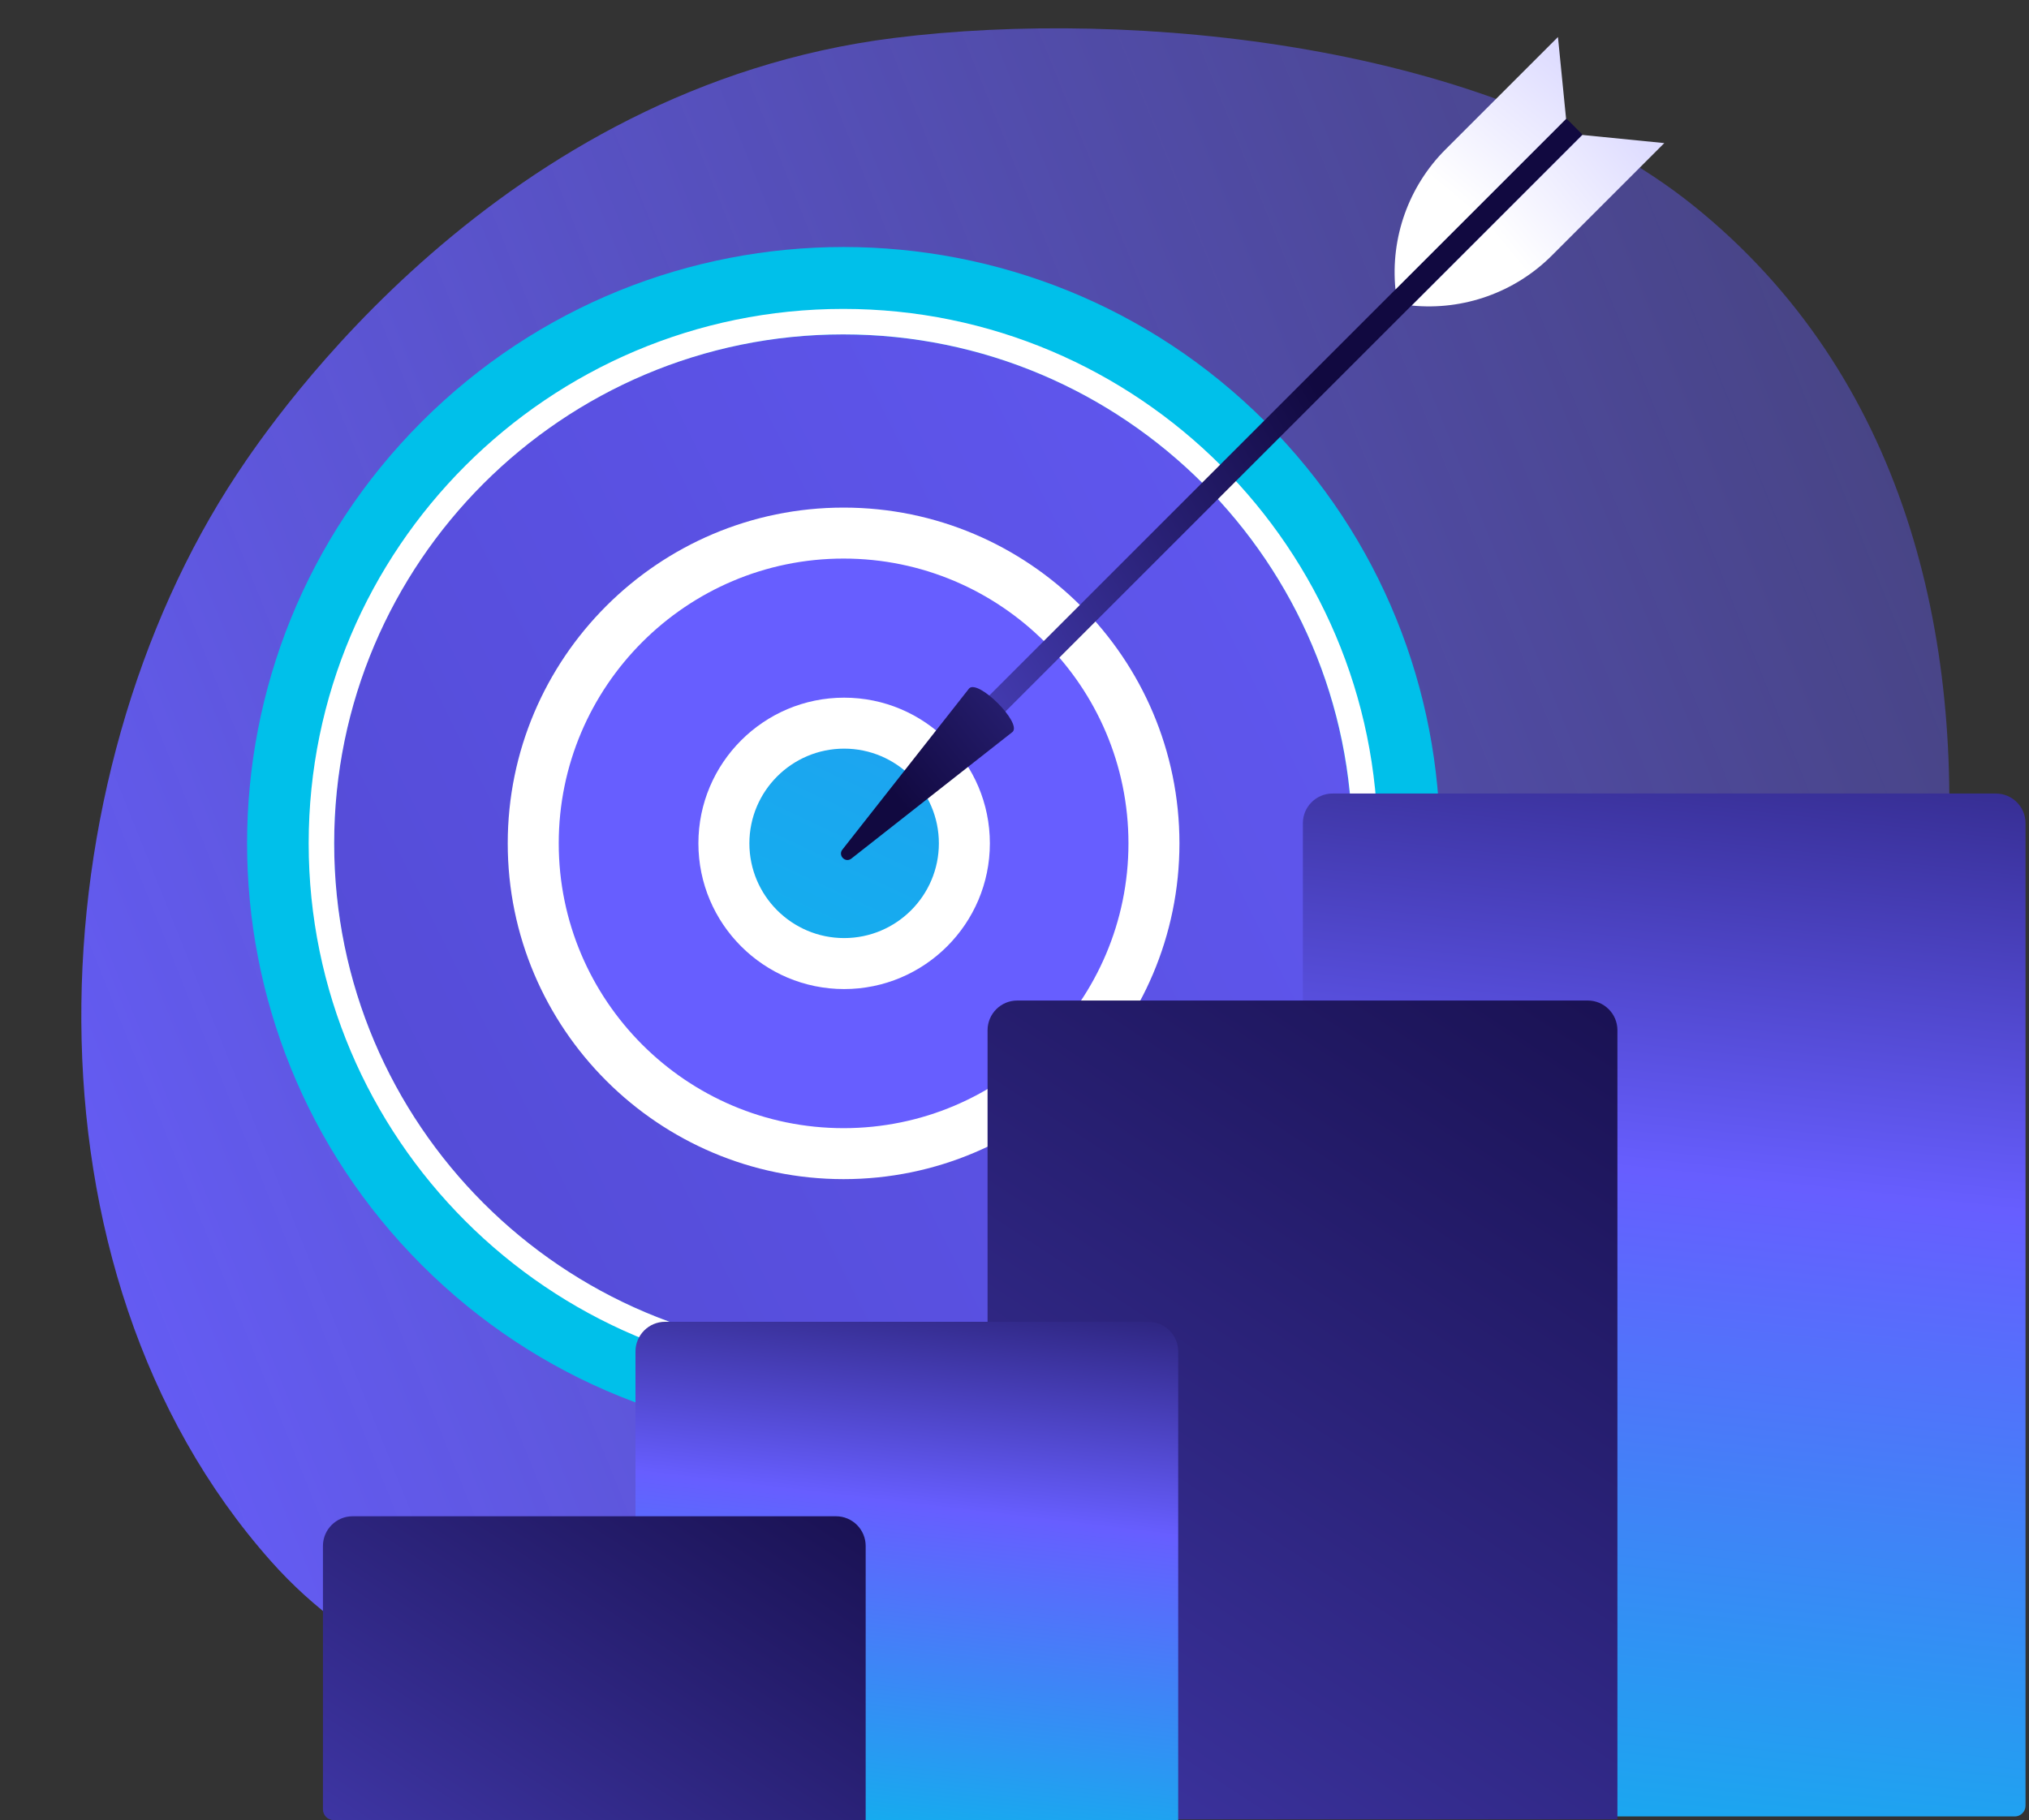 <svg xmlns="http://www.w3.org/2000/svg" width="146" height="131" viewBox="0 0 146 131" fill="none">
    <rect x="0" y="0" width="146" height="131" fill="#333333" stroke="none"/>
    <path d="M123.623 109.327C121.208 112.293 114.882 118.539 112.793 119.836C94.222 131.363 67.033 127.697 61.058 126.534C52.233 124.817 31.829 126.262 19.497 112.365C0.84 91.341 2.583 55.98 17.055 34.115C19.702 30.115 35.917 6.292 64.337 2.732C81.536 0.578 107.307 3.122 121.827 14.778C152.303 39.245 139.268 90.117 123.623 109.327Z" fill="url(#paint0_linear_1950_3278)"/>
    <path d="M91.049 91.049C107.81 74.287 107.81 47.111 91.049 30.349C74.287 13.588 47.111 13.588 30.349 30.349C13.588 47.111 13.588 74.287 30.349 91.049C47.111 107.81 74.287 107.81 91.049 91.049Z" fill="url(#paint1_radial_1950_3278)"/>
    <path d="M60.663 97.331C80.894 97.331 97.294 80.931 97.294 60.7C97.294 40.468 80.894 24.068 60.663 24.068C40.432 24.068 24.031 40.468 24.031 60.7C24.031 80.931 40.432 97.331 60.663 97.331Z" fill="url(#paint2_linear_1950_3278)"/>
    <path d="M60.677 99.165C39.467 99.165 22.211 81.91 22.211 60.699C22.211 39.489 39.467 22.233 60.677 22.233C81.887 22.233 99.143 39.489 99.143 60.699C99.143 81.91 81.887 99.165 60.677 99.165ZM60.677 24.068C40.479 24.068 24.046 40.501 24.046 60.7C24.046 80.899 40.479 97.331 60.677 97.331C80.876 97.331 97.308 80.899 97.308 60.7C97.308 40.501 80.876 24.068 60.677 24.068Z" fill="white"/>
    <path d="M76.487 76.491C85.208 67.769 85.208 53.629 76.487 44.908C67.766 36.187 53.626 36.187 44.904 44.908C36.183 53.629 36.183 67.769 44.904 76.491C53.626 85.212 67.766 85.212 76.487 76.491Z" fill="url(#paint3_linear_1950_3278)"/>
    <path d="M60.702 84.866C47.376 84.866 36.535 74.025 36.535 60.7C36.535 47.374 47.376 36.533 60.702 36.533C74.028 36.533 84.869 47.374 84.869 60.7C84.869 74.025 74.028 84.866 60.702 84.866ZM60.702 40.202C49.4 40.202 40.205 49.397 40.205 60.7C40.205 72.002 49.4 81.197 60.702 81.197C72.004 81.197 81.2 72.002 81.2 60.7C81.2 49.397 72.004 40.202 60.702 40.202Z" fill="white"/>
    <path d="M66.842 66.817C70.221 63.438 70.221 57.96 66.842 54.581C63.463 51.202 57.985 51.202 54.606 54.581C51.227 57.96 51.227 63.438 54.606 66.817C57.985 70.196 63.463 70.196 66.842 66.817Z" fill="url(#paint4_linear_1950_3278)"/>
    <path d="M60.741 71.186C54.958 71.186 50.254 66.482 50.254 60.699C50.254 54.917 54.958 50.213 60.741 50.213C66.523 50.213 71.228 54.917 71.228 60.699C71.228 66.482 66.523 71.186 60.741 71.186ZM60.741 53.882C56.982 53.882 53.923 56.94 53.923 60.699C53.923 64.458 56.981 67.516 60.741 67.516C64.5 67.516 67.558 64.458 67.558 60.699C67.558 56.94 64.5 53.882 60.741 53.882Z" fill="white"/>
    <path d="M68.91 52.335L70.066 53.492L113.87 9.688L112.714 8.531L68.91 52.335Z" fill="url(#paint5_linear_1950_3278)"/>
    <path d="M69.738 49.544C70.401 48.881 73.53 52.009 72.867 52.673L61.263 61.795C60.834 62.132 60.279 61.577 60.615 61.148L69.738 49.544Z" fill="url(#paint6_linear_1950_3278)"/>
    <path d="M113.863 9.713L119.757 10.299L111.667 18.389C109.016 21.04 105.316 22.361 101.586 21.991L113.863 9.713Z" fill="url(#paint7_linear_1950_3278)"/>
    <path d="M112.69 8.557L112.105 2.664L104.015 10.754C101.364 13.404 100.042 17.104 100.413 20.834L112.69 8.557Z" fill="url(#paint8_linear_1950_3278)"/>
    <path d="M95.887 57.113H143.615C144.794 57.113 145.751 58.07 145.751 59.249V129.959C145.751 130.388 145.403 130.736 144.975 130.736H93.75V59.249C93.75 58.07 94.707 57.113 95.887 57.113Z" fill="url(#paint9_linear_1950_3278)"/>
    <path d="M73.199 72.011H114.247C115.427 72.011 116.384 72.968 116.384 74.148V130.943H71.062V74.148C71.062 72.968 72.02 72.011 73.199 72.011Z" fill="url(#paint10_linear_1950_3278)"/>
    <path d="M47.863 95.133H82.642C83.822 95.133 84.779 96.091 84.779 97.27V131H46.503C46.075 131 45.727 130.651 45.727 130.223V97.27C45.727 96.091 46.684 95.133 47.863 95.133Z" fill="url(#paint11_linear_1950_3278)"/>
    <path d="M25.375 109.13H60.154C61.333 109.13 62.291 110.087 62.291 111.267V131H24.015C23.587 131 23.238 130.652 23.238 130.223V111.267C23.238 110.087 24.196 109.13 25.375 109.13Z" fill="url(#paint12_linear_1950_3278)"/>
    <defs>
        <linearGradient id="paint0_linear_1950_3278" x1="5.629" y1="128.193" x2="267.161" y2="22.925" gradientUnits="userSpaceOnUse">
            <stop stop-color="#675EFF"/>
            <stop offset="0.935" stop-color="#675EFF" stop-opacity="0"/>
        </linearGradient>
        <radialGradient id="paint1_radial_1950_3278" cx="0" cy="0" r="1" gradientUnits="userSpaceOnUse" gradientTransform="translate(60.699 60.699) rotate(-89.917) scale(84.56)">
            <stop stop-color="#00C0EA"/>
        </radialGradient>
        <linearGradient id="paint2_linear_1950_3278" x1="146.482" y1="17.915" x2="-185.084" y2="183.217" gradientUnits="userSpaceOnUse">
            <stop stop-color="#675EFF"/>
            <stop offset="1" stop-color="#352D91"/>
        </linearGradient>
        <linearGradient id="paint3_linear_1950_3278" x1="180.691" y1="-22.265" x2="-104.263" y2="174.752" gradientUnits="userSpaceOnUse">
            <stop offset="0.062" stop-color="#675EFF"/>
            <stop offset="0.385" stop-color="#675EFF"/>
        </linearGradient>
        <linearGradient id="paint4_linear_1950_3278" x1="120.071" y1="-65.964" x2="42.229" y2="100.172" gradientUnits="userSpaceOnUse">
            <stop stop-color="#675EFF"/>
            <stop offset="1" stop-color="#00C0EA"/>
        </linearGradient>
        <linearGradient id="paint5_linear_1950_3278" x1="48.356" y1="57.04" x2="95.206" y2="28.7" gradientUnits="userSpaceOnUse">
            <stop stop-color="#675EFF"/>
            <stop offset="1" stop-color="#110940"/>
        </linearGradient>
        <linearGradient id="paint6_linear_1950_3278" x1="64.16" y1="57.031" x2="97.323" y2="29.524" gradientUnits="userSpaceOnUse">
            <stop stop-color="#110940"/>
            <stop offset="1" stop-color="#675EFF"/>
        </linearGradient>
        <linearGradient id="paint7_linear_1950_3278" x1="108.262" y1="17.821" x2="153.476" y2="-19.682" gradientUnits="userSpaceOnUse">
            <stop stop-color="white"/>
            <stop offset="1" stop-color="#675EFF"/>
        </linearGradient>
        <linearGradient id="paint8_linear_1950_3278" x1="104.583" y1="14.158" x2="142.086" y2="-31.055" gradientUnits="userSpaceOnUse">
            <stop stop-color="white"/>
            <stop offset="1" stop-color="#675EFF"/>
        </linearGradient>
        <linearGradient id="paint9_linear_1950_3278" x1="132.41" y1="32.282" x2="119.778" y2="147.375" gradientUnits="userSpaceOnUse">
            <stop stop-color="#110940"/>
            <stop offset="0.46" stop-color="#675EFF"/>
            <stop offset="1" stop-color="#00C0EA"/>
        </linearGradient>
        <linearGradient id="paint10_linear_1950_3278" x1="124.026" y1="55.949" x2="26.861" y2="204.336" gradientUnits="userSpaceOnUse">
            <stop stop-color="#110940"/>
            <stop offset="1" stop-color="#675EFF"/>
        </linearGradient>
        <linearGradient id="paint11_linear_1950_3278" x1="69.722" y1="85.618" x2="60.833" y2="160.007" gradientUnits="userSpaceOnUse">
            <stop stop-color="#110940"/>
            <stop offset="0.307" stop-color="#675EFF"/>
            <stop offset="0.696" stop-color="#00C0EA"/>
        </linearGradient>
        <linearGradient id="paint12_linear_1950_3278" x1="58.846" y1="96.255" x2="7.725" y2="174.326" gradientUnits="userSpaceOnUse">
            <stop stop-color="#110940"/>
            <stop offset="1" stop-color="#675EFF"/>
        </linearGradient>
    </defs>
</svg>